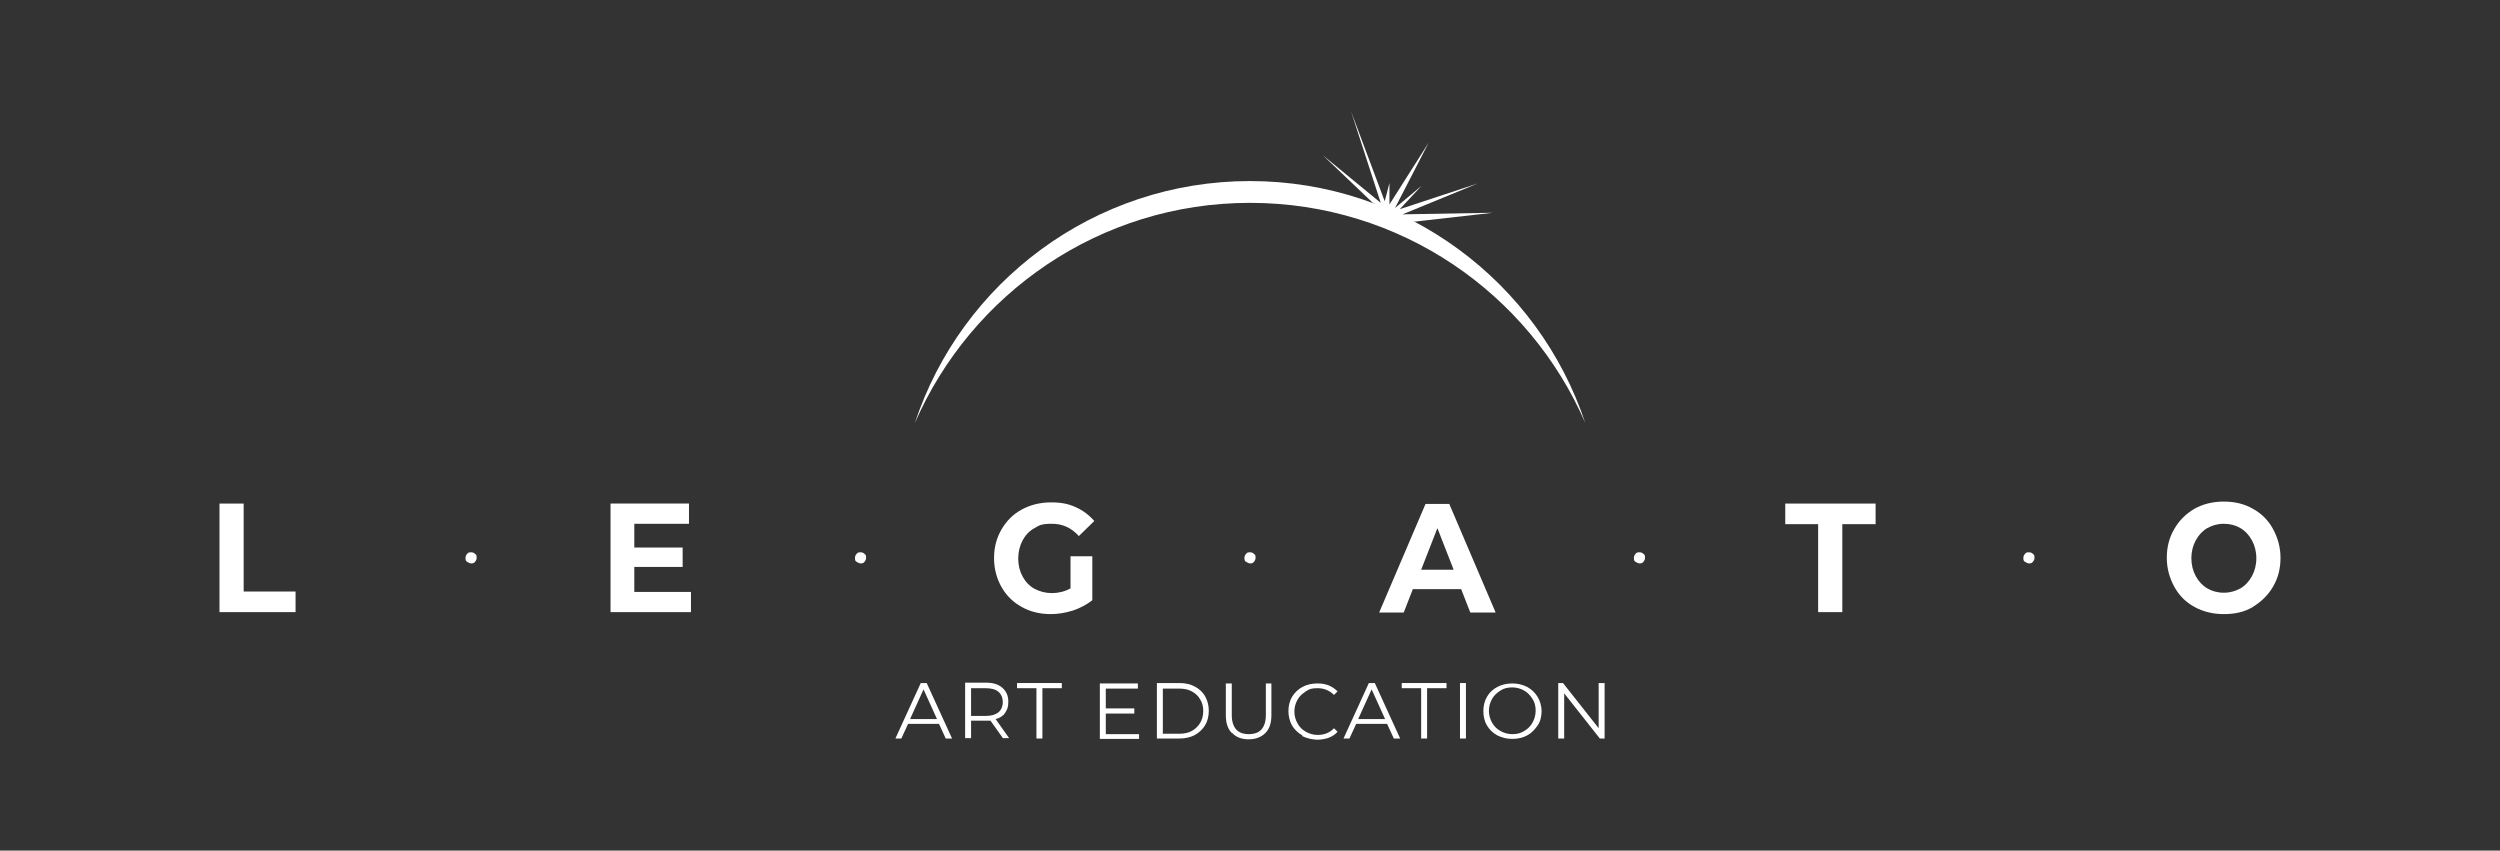 <svg xmlns="http://www.w3.org/2000/svg" viewBox="0 0 631 214.7"><rect x="0" y="0" width="631" height="214.7" fill="#333333" stroke="none"/><defs><style>      .cls-1 {        fill: #fff;      }    </style></defs><g><g id="Layer_1"><g id="Layer_1-2" data-name="Layer_1"><g><g><path class="cls-1" d="M400.1,106.7c-14.2-32.7-46.7-55.5-84.6-55.5s-70.4,22.9-84.6,55.6c11.7-35.5,45.2-61.1,84.6-61.1s72.8,25.6,84.6,61Z"></path><polygon class="cls-1" points="346.5 51.2 333.9 39.2 348.5 51.2 341 28.1 349.5 50.8 350.7 46.2 350.7 51.6 360.6 36 352.1 52.5 358.8 46.9 353.3 52.8 373 46.3 354 54.1 376.8 53.7 354.7 56.2 350.5 53.7 346.5 51.2"></polygon></g><g><path class="cls-1" d="M55.4,127.1h6.1v22.2h13.1v5.2h-19.2v-27.4h0Z"></path><path class="cls-1" d="M174.4,149.4v5.1h-20.3v-27.4h19.8v5.1h-13.8v6h12.2v4.9h-12.2v6.3h14.3Z"></path><path class="cls-1" d="M270.2,140.4h5.5v11.1c-1.4,1.1-3.1,2-4.9,2.6-1.9.6-3.8.9-5.6.9-2.7,0-5.2-.6-7.3-1.8-2.2-1.2-3.9-2.9-5.1-5s-1.9-4.6-1.9-7.3.6-5.1,1.9-7.3,2.9-3.8,5.1-5,4.7-1.8,7.4-1.8,4.4.4,6.2,1.2,3.4,2,4.7,3.5l-3.9,3.8c-1.9-2.1-4.1-3.1-6.8-3.1s-3.2.4-4.4,1.1c-1.3.7-2.3,1.8-3,3.1s-1.1,2.9-1.1,4.6.4,3.2,1.1,4.5,1.7,2.4,3,3.1,2.8,1.1,4.4,1.1,3.3-.4,4.7-1.2v-8h0Z"></path><path class="cls-1" d="M368.8,148.7h-12.2l-2.3,5.9h-6.2l11.7-27.4h6l11.7,27.4h-6.4l-2.3-5.9h0ZM366.9,143.8l-4.1-10.5-4.1,10.5h8.3-.1Z"></path><path class="cls-1" d="M459,132.3h-8.4v-5.2h22.8v5.2h-8.4v22.2h-6.1v-22.2h0Z"></path><path class="cls-1" d="M553.9,153.2c-2.2-1.2-3.9-2.9-5.1-5.1s-1.9-4.6-1.9-7.3.6-5.1,1.9-7.3c1.2-2.1,2.9-3.8,5.1-5.1,2.2-1.2,4.6-1.8,7.4-1.8s5.2.6,7.3,1.8c2.2,1.2,3.9,2.9,5.1,5.1s1.9,4.6,1.9,7.3-.6,5.1-1.9,7.3c-1.2,2.1-3,3.8-5.1,5.1s-4.6,1.8-7.3,1.8-5.2-.6-7.4-1.8ZM565.5,148.5c1.2-.7,2.2-1.8,2.9-3.1s1.1-2.8,1.1-4.5-.4-3.2-1.1-4.5-1.7-2.4-2.9-3.1-2.6-1.1-4.2-1.1-2.9.4-4.2,1.1c-1.2.7-2.2,1.8-2.9,3.1s-1.1,2.8-1.1,4.5.4,3.2,1.1,4.5,1.7,2.4,2.9,3.1,2.6,1.1,4.2,1.1,2.9-.4,4.2-1.1Z"></path></g><g><path class="cls-1" d="M237,182.7h-7.8l-1.7,3.7h-1.5l6.4-14h1.5l6.4,14h-1.6l-1.7-3.7h0ZM236.5,181.5l-3.4-7.5-3.4,7.5h6.8Z"></path><path class="cls-1" d="M253.2,186.4l-3.2-4.5h-4.9v4.4h-1.5v-14h5.2c1.8,0,3.2.4,4.2,1.3s1.5,2,1.5,3.5-.3,2-.8,2.8-1.3,1.3-2.4,1.6l3.4,4.8h-1.6.1ZM252,179.8c.7-.6,1.1-1.5,1.1-2.6s-.4-2-1.1-2.6-1.8-.9-3.2-.9h-3.7v7h3.7c1.4,0,2.4-.3,3.2-.9Z"></path><path class="cls-1" d="M261.6,173.7h-4.9v-1.3h11.3v1.3h-4.9v12.7h-1.5v-12.7h0Z"></path><path class="cls-1" d="M287.5,185.2v1.3h-9.9v-14h9.6v1.3h-8.1v5h7.2v1.3h-7.2v5.2h8.4Z"></path><path class="cls-1" d="M292,172.4h5.7c1.5,0,2.8.3,3.9.9,1.1.6,2,1.4,2.6,2.5s.9,2.3.9,3.6-.3,2.6-.9,3.6-1.5,1.9-2.6,2.5-2.4.9-3.9.9h-5.7v-14h0ZM297.6,185.2c1.2,0,2.3-.2,3.2-.7.9-.5,1.6-1.2,2.1-2s.8-1.9.8-3-.2-2.1-.8-3c-.5-.9-1.2-1.5-2.1-2s-2-.7-3.2-.7h-4.1v11.4h4.1Z"></path><path class="cls-1" d="M310.9,185c-1-1-1.5-2.5-1.5-4.5v-8h1.5v8c0,1.6.4,2.8,1.1,3.6s1.8,1.2,3.2,1.2,2.5-.4,3.2-1.2,1.1-2,1.1-3.6v-8h1.4v8c0,2-.5,3.5-1.5,4.5s-2.4,1.6-4.2,1.6-3.2-.5-4.2-1.6h0Z"></path><path class="cls-1" d="M328.7,185.6c-1.1-.6-2-1.5-2.6-2.5-.6-1.1-.9-2.3-.9-3.6s.3-2.6.9-3.6,1.5-1.9,2.6-2.5,2.4-.9,3.8-.9,2,.2,2.9.5c.9.4,1.6.9,2.2,1.5l-.9.9c-1.1-1.1-2.5-1.7-4.1-1.7s-2.1.2-3,.8-1.6,1.2-2.1,2.1c-.5.9-.8,1.9-.8,3s.3,2.1.8,3,1.2,1.6,2.1,2.1,1.9.8,3,.8c1.7,0,3.1-.6,4.1-1.7l.9.9c-.6.7-1.4,1.2-2.2,1.5s-1.9.5-2.9.5-2.6-.3-3.8-.9h0v-.2Z"></path><path class="cls-1" d="M350.1,182.7h-7.8l-1.7,3.7h-1.5l6.4-14h1.5l6.4,14h-1.6l-1.7-3.7h0ZM349.6,181.5l-3.4-7.5-3.4,7.5h6.8Z"></path><path class="cls-1" d="M358.7,173.7h-4.9v-1.3h11.3v1.3h-4.9v12.7h-1.5v-12.7h0Z"></path><path class="cls-1" d="M368.5,172.4h1.5v14h-1.5v-14Z"></path><path class="cls-1" d="M377.9,185.6c-1.1-.6-2-1.5-2.6-2.5s-.9-2.3-.9-3.6.3-2.6.9-3.6c.6-1.1,1.5-1.9,2.6-2.5s2.4-.9,3.8-.9,2.6.3,3.8.9c1.1.6,2,1.5,2.6,2.5s1,2.3,1,3.6-.3,2.6-1,3.6-1.5,1.9-2.6,2.5-2.4.9-3.8.9-2.6-.3-3.8-.9ZM384.7,184.5c.9-.5,1.6-1.2,2.1-2.1.5-.9.8-1.9.8-3s-.2-2.1-.8-3-1.2-1.6-2.1-2.1-1.9-.8-3-.8-2.1.2-3,.8-1.6,1.2-2.1,2.1c-.5.9-.8,1.9-.8,3s.3,2.1.8,3,1.2,1.6,2.1,2.1,1.9.8,3,.8,2.1-.2,3-.8Z"></path><path class="cls-1" d="M405,172.4v14h-1.2l-9-11.4v11.4h-1.5v-14h1.2l9,11.4v-11.4h1.5Z"></path></g><g><path class="cls-1" d="M118.9,139.4c-.4,0-.7,0-1,.4s-.4.6-.4,1,0,.8.4,1,.6.4,1,.4.7,0,1-.4.4-.6.4-1,0-.8-.4-1c-.3-.3-.6-.4-1-.4Z"></path><path class="cls-1" d="M217.2,139.4c-.4,0-.7,0-1,.4s-.4.6-.4,1,0,.8.4,1,.6.4,1,.4.7,0,1-.4.4-.6.4-1,0-.8-.4-1c-.3-.3-.6-.4-1-.4Z"></path><path class="cls-1" d="M315.5,139.4c-.4,0-.7,0-1,.4s-.4.6-.4,1,0,.8.4,1,.6.4,1,.4.7,0,1-.4.4-.6.4-1,0-.8-.4-1c-.3-.3-.6-.4-1-.4Z"></path><path class="cls-1" d="M413.8,139.4c-.4,0-.7,0-1,.4s-.4.6-.4,1,0,.8.4,1,.6.4,1,.4.7,0,1-.4.4-.6.4-1,0-.8-.4-1c-.3-.3-.6-.4-1-.4Z"></path><path class="cls-1" d="M512.1,139.4c-.4,0-.7,0-1,.4s-.4.6-.4,1,0,.8.4,1,.6.4,1,.4.7,0,1-.4.4-.6.4-1,0-.8-.4-1c-.3-.3-.6-.4-1-.4Z"></path></g></g></g></g></g></svg>